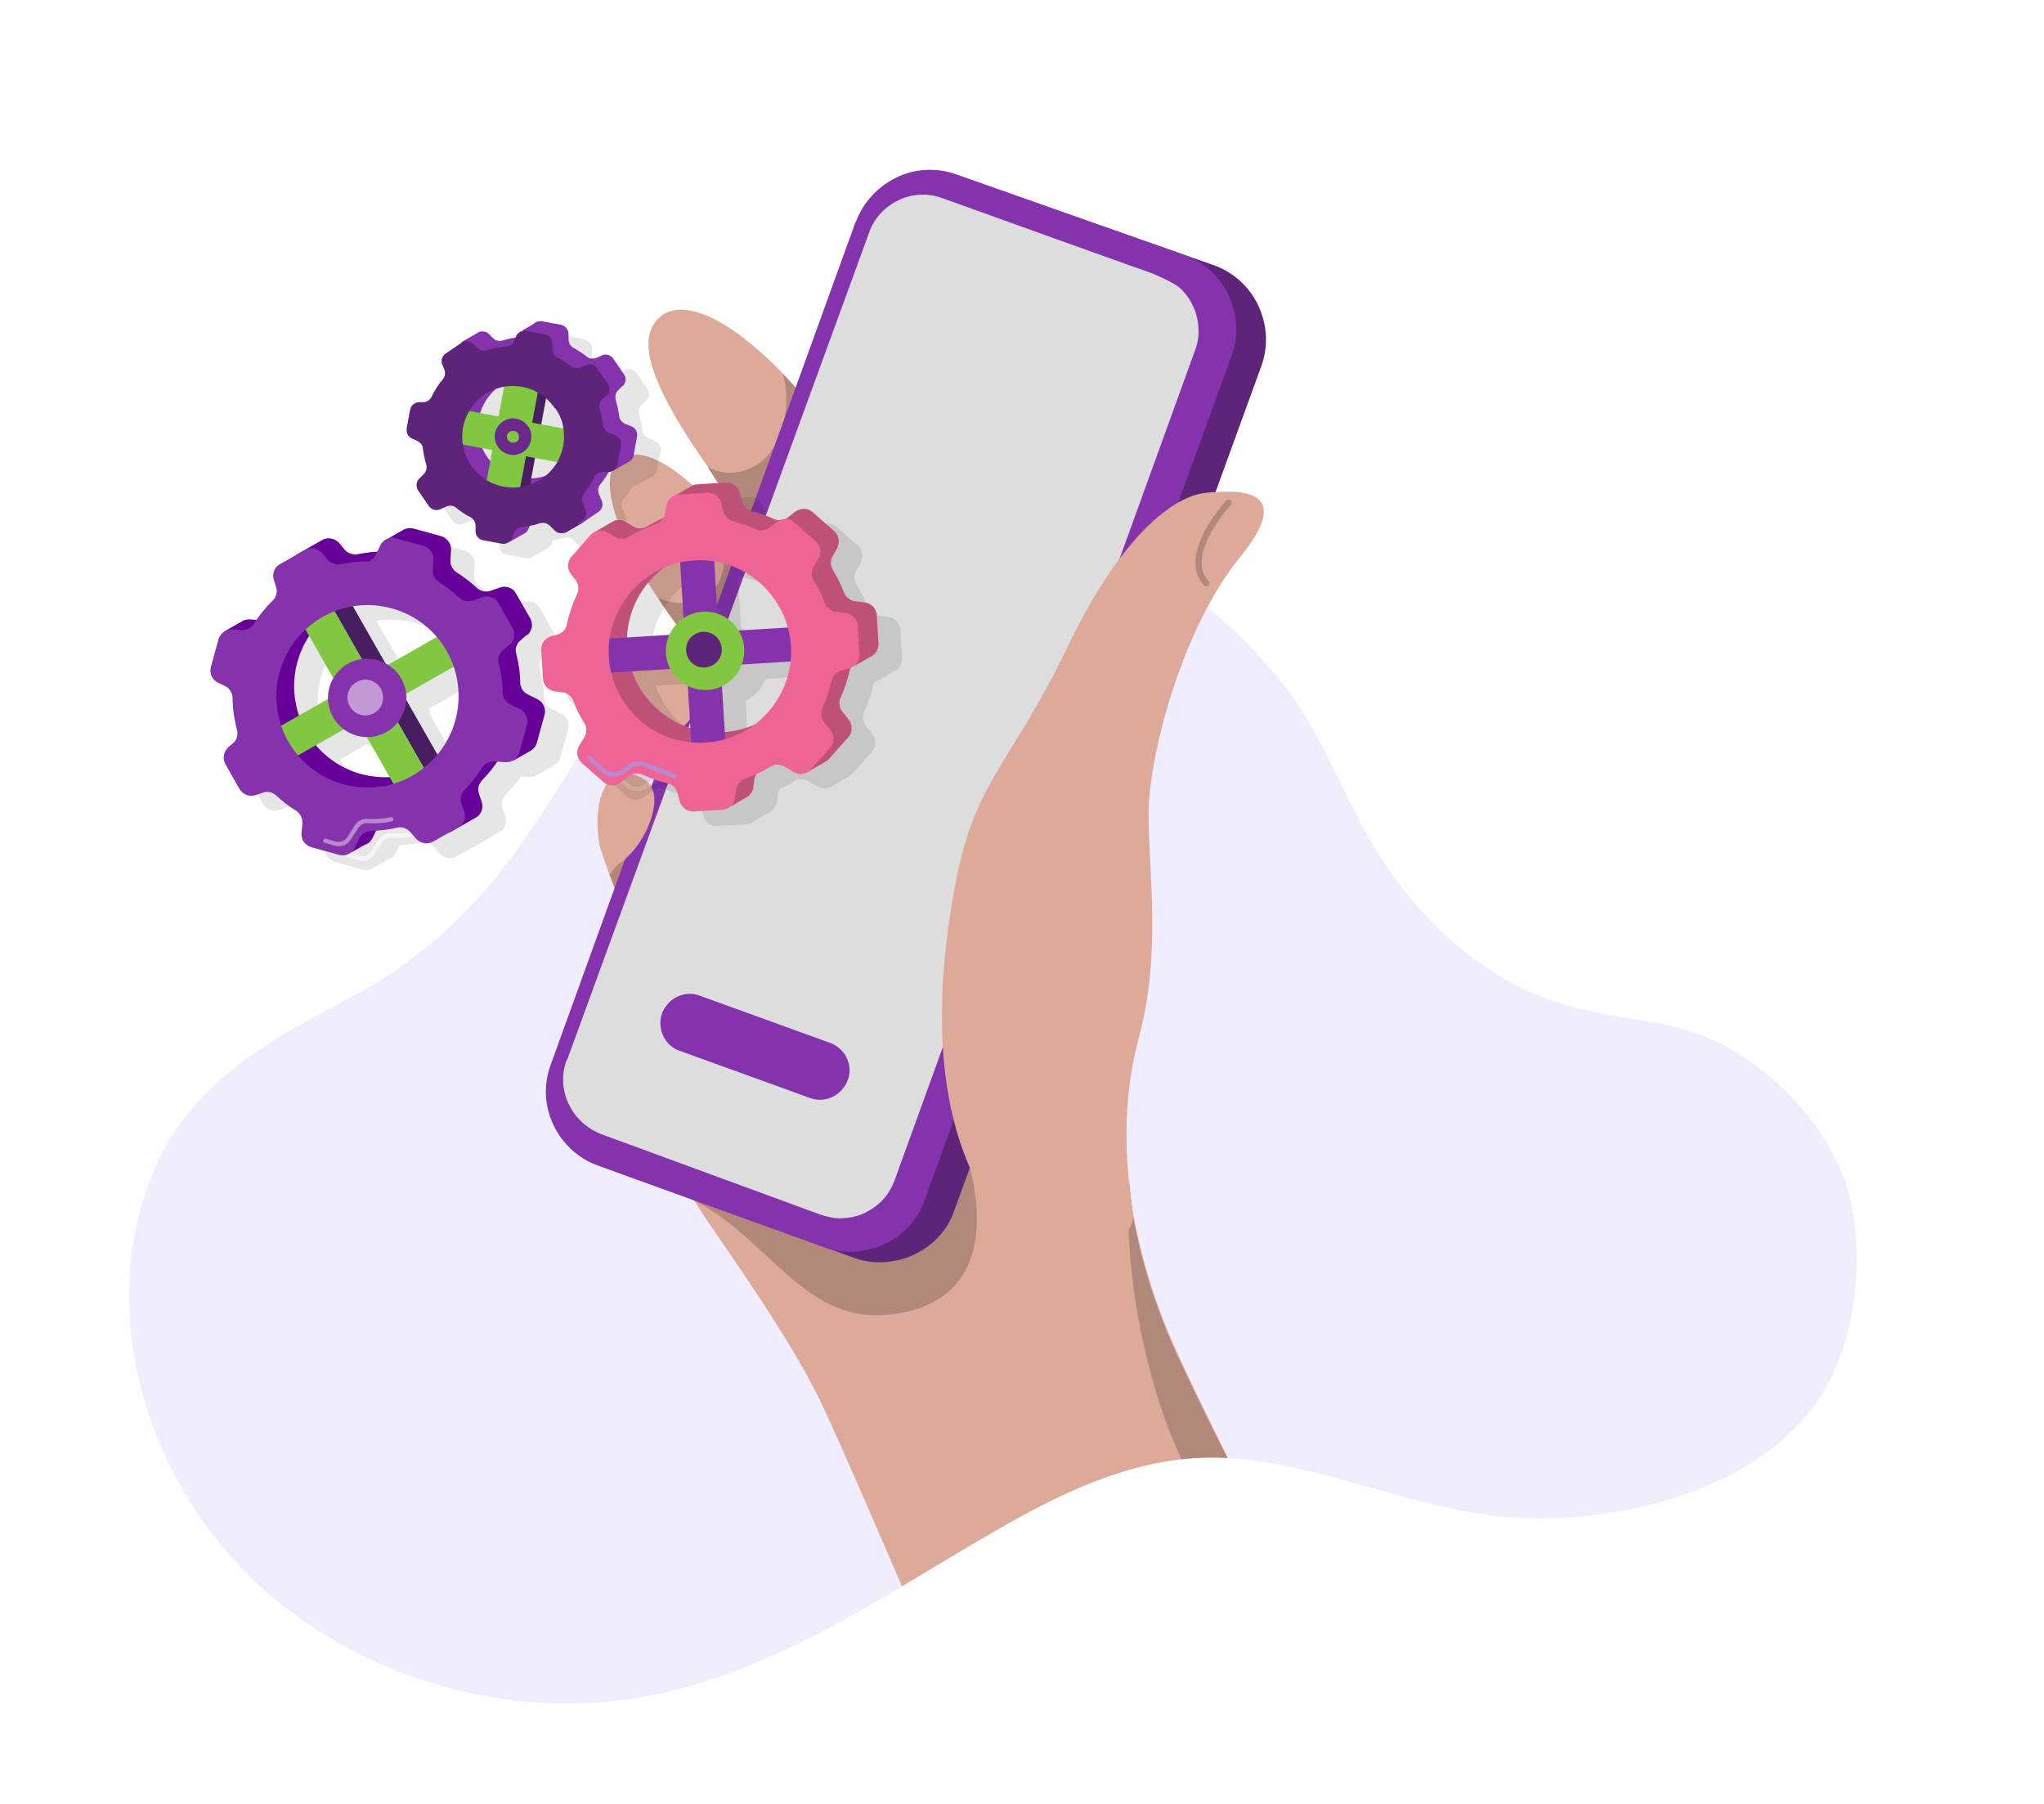 <?xml version="1.0" encoding="UTF-8"?>
<svg xmlns="http://www.w3.org/2000/svg" version="1.1" viewBox="0 0 943 832">
  <defs>
    <style>
      .cls-1, .cls-2 {
        fill: none;
      }

      .cls-2, .cls-3 {
        stroke: #b989d0;
        stroke-linecap: round;
        stroke-linejoin: round;
        stroke-width: 2px;
      }

      .cls-4 {
        fill: #8533ad;
      }

      .cls-5 {
        fill: #da9;
      }

      .cls-6 {
        fill: #82c742;
      }

      .cls-7 {
        fill: #ef6497;
      }

      .cls-8 {
        fill: #6a298a;
      }

      .cls-9 {
        fill: #ddd;
      }

      .cls-10 {
        fill: #609;
      }

      .cls-11 {
        opacity: .1;
      }

      .cls-12 {
        fill: #c299d6;
      }

      .cls-13 {
        fill: #bf5079;
      }

      .cls-14 {
        fill: #f0edff;
      }

      .cls-15 {
        fill: #5d2479;
      }

      .cls-16 {
        fill: #b1887a;
      }

      .cls-17 {
        fill: #461e5f;
      }
    </style>
  </defs>
  <!-- Generator: Adobe Illustrator 28.7.1, SVG Export Plug-In . SVG Version: 1.2.0 Build 142)  -->
  <g>
    <g id="Camada_1">
      <g id="Camada_1-2" data-name="Camada_1">
        <path class="cls-14" d="M853.3,552.2h0v-.2c7.4,30.3,3.1,73.8-20,101.1-29.9,35.6-88.7,50.3-137.4,46.7-46.6-3.4-97.5-30.2-144.1-27.3-33.5,2.1-64.1,17.2-92.3,33.5-53.5,30.8-105.5,68.1-168.3,77.6-69.3,10.5-143.3-17.4-186-67.1-42.8-49.6-59-119.8-33.5-178.1,23.1-53,80.6-69.6,110.9-90.8,83.7-58.5,82.1-138.9,165.9-181.8,47.9-24.6,92.2-26.7,136.1-19.4,44,7.4,81.7,36.5,107.3,69.1,17.6,22.5,26.9,49.2,41.1,73.5,20,34.1,51.7,64.7,93.1,75.7,19.1,5,39.5,5.8,57.9,12.5,32.5,11.8,62,44.5,69.4,75h0Z"/>
        <path class="cls-5" d="M322,556.5c11.1,17.4,42.8,60.1,58.2,93.4,7.8,16.8,23,51.7,35.9,81.8,14.5-8.6,28.8-17.4,43.3-25.7,28.2-16.3,58.8-31.4,92.3-33.5,4.9-.3,9.8-.3,14.8,0-8.2-16.5-16.3-32.9-23.2-48.1h0c-27.2-58.8-28.5-114.3-26-195.6,2.6-81.5-228.9-4-231.9,26-3,30,25.8,84.3,36.6,101.7Z"/>
        <path class="cls-16" d="M535.9,650.1h0c2.2,6.7,5.4,14.6,9.1,23,2.2-.3,4.5-.5,6.7-.6,4.8-.3,9.6-.3,14.5,0-8.3-16.4-16.3-32.8-23.3-47.8-9.5-20.7-16.4-42.4-20.4-64.9v-1c-.7-5-1.2-10.3-1.7-15.1-1.8,33.1,3.2,70.4,15.1,106.5h0Z"/>
        <g>
          <path class="cls-5" d="M366,268.1s-24.7-30-38.3-51.2c-33.8-47.4-32.6-64.1-21.7-71.9,14.4-8.8,43.1,9.6,74.4,49.5M361.2,270.4c-31.2-40.1-57.5-66.1-73.1-59.8-16.6,6.6-2,47.7,37.3,94.4M291.1,334h0c-7.8-22,23.7-10.6,46.9,12.6,23.7,22.7,4.5,44.9-7.1,36.1-11.3-8.8-27.7-15.1-39.8-48.7h0ZM296.3,382.8c17.1,17.2,23.7,67.9,7,54-16.4-13.6-20.4-28-27-47.7"/>
          <path class="cls-16" d="M349.8,214c-9.8,6.3-18.3,4-23.4,1.5.3.5.8,1,1.3,1.8,5.3,8.6,12.6,18.2,19.2,27l23.4-61.6c-3.1-3.8-6.3-7.1-9.1-10.1,3.5,11.4,1.7,32.3-11.4,41.4ZM303.7,276h0c4.3,6.5,8.8,13.1,14.4,19.4l7.8,9.6,18.9-55.3c-3.1-3.5-5.8-6.6-8.6-9.6l-6.6-5c5.1,10.1,8.1,29.8-2,38.9-7.5,6.8-18.8,3.8-23.9,2h0ZM298.2,349.8h0c1.8,3.3,3.8,6.3,5.8,9.1l7.6-20.9c-5.3,2.3-10.6,7.6-13.4,11.9h0ZM288.9,396.1h0c-3.6,1.7-6.3,5.3-7.6,7.3,1,2.7,2,5.8,3.3,8.3l4.3-15.6h0Z"/>
          <path class="cls-16" d="M447.4,538.4h-.1s-128.8,14.6-128.8,14.6c34.1,15.4,51.7,57.3,90.8,53.5,39.4-3.8,46.9-33.8,38.1-68.1h0Z"/>
          <path class="cls-15" d="M408.7,107.3h0c3.3-9,9.9-16.4,18.7-20.4,8.8-4.1,18.6-4.6,27.7-1.3l105.1,36.8c9.1,3.3,16.4,10.1,20.4,18.7,4.1,8.9,4.6,18.7,1.3,27.8l-141.7,389.6c-1.5,4.5-4,8.6-7.3,12.1-3.3,3.5-7.3,6.3-11.6,8.3s-9.1,3-13.9,3.3c-4.8.2-9.6-.5-14.1-2.3l-104.1-37.6c-8.9-3.3-16.2-10.1-20.2-18.7-4.1-8.6-4.6-18.4-1.3-27.5L408.6,107.2h0Z"/>
          <path class="cls-4" d="M394.8,102.5h0c3.3-9.1,10.1-16.4,18.9-20.7,8.5-4.1,18.6-4.6,27.7-1.3l105.1,37.1c9.1,3.3,16.4,10.1,20.4,18.7,4.1,8.9,4.6,18.7,1.3,27.8l-141.7,389.6c-1.5,4.5-4,8.6-7.3,12.1-3.3,3.5-7.3,6.3-11.6,8.3-4.3,2-9.1,3-13.9,3.3-4.8.2-9.6-.5-14.1-2.3l-104.1-37.6c-8.9-3.3-16.2-10.1-20.2-18.7-4.1-8.6-4.6-18.4-1.3-27.5L394.7,102.4h0Z"/>
          <path class="cls-9" d="M261.6,489h-.2c-5,13.4,2,28.6,15.9,34.1l101.6,37.3c3.3,1,6.6,1.8,10.1,1.5,3.6-.2,7.1-1,10.1-2.5,3.2-1.6,6-3.6,8.3-6.1s4-5.5,5.3-8.8l138.7-383.1c1.3-3.3,1.7-6.6,1.5-10.1s-1-7.1-2.5-10.1c-1.5-3.3-3.5-6-6-8.3-2.5-2.5-12.8-6.8-12.8-6.8-1.8-.5-97.1-34.8-97.1-34.8-6.5-2.3-13.6-2-19.9,1-6.3,3-11.3,8.3-13.6,14.9l-139.4,381.8h0Z"/>
          <path class="cls-5" d="M284.6,398.6c11.3-5,24.5-32,12.6-39.1-27.7-16.7-25,44.4-12.6,39.1Z"/>
          <path class="cls-4" d="M305.5,467.2c2.8-6.8,10.1-10.4,16.9-8.1l61.3,22.2c3.1,1.5,5.8,3.8,7.1,7.1,1.5,3.3,1.5,6.8.2,10.1-2.8,6.8-10.1,10.4-16.9,8.1l-61.3-22.2c-6.5-2.6-9.8-10.4-7.3-17.2Z"/>
          <path class="cls-5" d="M462.3,563.1h0c15.4,19.2,63.3,16.2,60.3-4-4.8-32.1-3.5-56.5,2.8-80.5,10.5-38.3,4.5-76.5,4.5-103.2s15.4-85.5,42.1-118.3c26-31.8.3-31.3-15.6-29.8-14.9,1.5-38.9,19.2-64.1,71.4-25.7,53.8-42.1,60.4-51.4,108.3-8.4,43.7-14.2,112,21.4,156.2h0ZM288.3,322.5c1.3,10.1-5.5,19.4,11.9,19.4s36.8-30,14.6-42.4c-16.9-9.6-28,9.4-26.5,23Z"/>
          <path class="cls-5" d="M300.2,341.9h0c17.4,0,36.8-30,14.4-42.4-16.6-9.6-27.7,9.1-26.2,23,1.3,10.1,5.6,19.4,11.9,19.4h0Z"/>
          <path class="cls-16" d="M556.6,270.6h.1c-.2,0-.5-.2-.8-.5-.3,0-.5,0-.5-.3-12.6-13.4,9.3-37.9,10.3-38.9.2-.2.5-.5,1-.5s.8,0,1,.3c.3.2.5.5.5,1s0,.7-.2,1c-.3.2-21.5,23.7-10.4,35.3,0,.2.3.2.3.5v1c0,.2-.3.5-.3.5-.2.2-.8.5-1,.5h0Z"/>
        </g>
        <g>
          <rect class="cls-1" x="-63.7" y="21.9" width="1113" height="834" transform="translate(-86.6 123.1) rotate(-13.1)"/>
          <g class="cls-11">
            <path d="M274.9,239.2l-8.5,4.9,4.9,8.5,8.5-4.9-4.9-8.5Z"/>
            <path d="M297.9,184.8h.2c.7-.7,1.2-1.6,1.3-2.6s-.1-2-.7-2.8l-5-7.3c-.5-.8-1.3-1.4-2.3-1.7s-2-.2-2.9.2l-2.6,1.2c-.7.3-1.5.3-2.3.3-.8,0-1.5-.4-2.1-.9-1.9-1.5-4-2.9-6.2-4.1-.7-.4-1.2-.9-1.6-1.6-.4-.7-.6-1.4-.6-2.2v-2.6c0-1-.4-1.9-1-2.7-.7-.8-1.5-1.3-2.5-1.5l-8.7-1.6c-.7-.2-1.4,0-2.1.1-.7.2-1.3.6-1.8,1.1l-5.2,3,1.4,2.5c-.4.2-.9.4-1.4.4-3.2.3-6.3.9-9.3,1.8-.7.2-1.5.2-2.2,0-.8-.2-1.5-.6-2-1.1l-1.9-1.9c-.7-.7-1.6-1.2-2.6-1.2-1-.1-2,0-2.8.7l-7.3,4.2.3.6-.4.2c-.8.5-1.4,1.3-1.7,2.3s-.2,2,.2,2.9l.9,2.1c.3.7.3,1.5.3,2.3-.1.7-.4,1.5-.9,2.1-2.1,2.6-4,5.4-5.4,8.4-.4.7-.9,1.3-1.6,1.7-.6.4-1.4.6-2.2.6l-7.5,12.3c0,.9,0,1.9.5,2.8s1.3,1.5,2.2,1.9l2.2.8c.7.3,1.3.8,1.8,1.4s.9,1.3.9,2.1c.3,2.6.8,5.1,1.6,7.5,0,.7.2,1.5,0,2.3-.2.7-.6,1.4-1.1,2l-2.2,2.2c-.7.7-1.2,1.6-1.2,2.6,0,1,.1,2,.7,2.8l5.1,7.4c.5.8,1.4,1.3,2.3,1.6,1,.3,2,.2,2.9-.2l2.9-1.3c.7-.3,1.5-.4,2.3-.3.8,0,1.5.4,2.1.9,2.1,1.7,4.3,3.1,6.7,4.4.7.4,1.3.9,1.7,1.6s.6,1.4.6,2.2v2.7c0,1,.4,1.9,1,2.7.7.8,1.5,1.3,2.5,1.5l2.8.5,2,4.5,6.3-3.6c.5-.2,1-.5,1.4-.9s.7-.9.9-1.4l.9-2.3c.3-.8.8-1.4,1.4-1.9.7-.4,1.4-.8,2.2-.8,2.9-.3,5.7-.9,8.5-1.8.7-.1,1.5-.2,2.3,0,.7.2,1.4.6,2,1.1l2.3,2.3c.7.7,1.6,1.2,2.6,1.2,1,.1,2,0,2.8-.7l7.3-5c.8-.5,1.4-1.3,1.7-2.3s.2-2-.2-2.9l-1.3-3c-.3-.8-.3-1.5-.3-2.3.1-.8.4-1.5.9-2.1,1.9-2.3,3.6-4.9,4.9-7.6l.8,1.4,7.4-4.2c.6-.2,1.1-.7,1.5-1.2.4-.5.8-1.1.8-1.8l1.6-8.7c.2-1,0-2-.5-2.9s-1.3-1.5-2.2-1.9l-2.8-1.1c-.7-.3-1.3-.8-1.8-1.4s-.9-1.3-.9-2.1c-.4-2.6-.9-5.1-1.7-7.6,0-.7-.2-1.5,0-2.3.2-.7.5-1.4,1.1-2l2-2h0ZM274.2,190.8h.2c1.7,2.5,3.1,5.4,3.6,8.4s.6,6.1,0,9.1c-.6,3-1.7,5.9-3.4,8.5-1.7,2.5-3.9,4.8-6.4,6.5-3.9,2.6-8.3,4.1-13,4.1s-9.2-1.3-13.1-3.8c-3.9-2.5-7-6.1-8.8-10.4-1.8-4.2-2.3-8.9-1.5-13.5.9-4.6,3.1-8.7,6.3-12.1s7.4-5.6,11.9-6.6c4.6-.9,9.3-.5,13.6,1.2s8,4.7,10.6,8.5h0Z"/>
            <path d="M397.3,259.4h0l-.3.2c.8-1.3,1-2.8.8-4.2s-.9-2.7-2-3.7l-9.9-8.7c-1.1-1-2.5-1.6-4-1.6-1.5,0-2.9.4-4.1,1.3l-3.3,2.6c-.9.7-2,1.2-3.1,1.3-1.2.2-2.3,0-3.4-.5-3.3-1.5-6.8-2.8-10.4-3.7-1.1-.3-2.1-.9-2.9-1.7-.8-.8-1.3-1.8-1.6-2.9l-.9-3.8c-.4-1.4-1.2-2.6-2.4-3.5-1.2-.9-2.6-1.2-4.1-1.2l-13.2.8c-1.2.1-2.4.5-3.4,1.3l-8.4,4.8,3.5,6.2c-.6.5-1.3.9-2.1,1.2-4.4,1.5-8.7,3.5-12.7,5.9-1,.6-2.1.9-3.2.9s-2.2-.3-3.2-.9l-3.3-2c-.9-.5-1.9-.8-2.8-.9s-1.9,0-2.8.4h0l-8.7,5,1.4,2.4-3.7,4.2c-1,1.1-1.6,2.5-1.6,4-.1,1.5.4,2.9,1.3,4.1l2.1,2.7c.7.9,1.3,2,1.3,3.2.1,1.2,0,2.3-.6,3.4-2.1,4.5-3.7,9.2-4.7,14-.2,1.1-.8,2.2-1.6,3-.8.8-1.9,1.4-3,1.7l-6.4,20.3c.1,1.4.7,2.8,1.7,3.9,1,1,2.3,1.7,3.8,1.9l3.4.4c1.1,0,2.2.6,3.1,1.3s1.6,1.6,2,2.7c1.3,3.5,3,6.9,5,10.1.7,1,1,2.1,1,3.3s-.3,2.3-.9,3.3l-2.4,4c-.8,1.3-1,2.8-.8,4.2.2,1.4.9,2.7,2,3.7l9.9,8.8c2.3,2,11.7-2.6,11.7-2.6.9-.7,2-1.2,3.2-1.3s2.3.1,3.4.6c3.6,1.6,7.3,3,11.2,3.9,1.1.2,2.2.8,3,1.6s1.4,1.8,1.7,2.9l1,3.8c.4,1.4,1.2,2.6,2.4,3.5,1.2.9,2.6,1.2,4.1,1.2l5.3-.3,2,3.5,8.9-5.1c.8-.5,1.4-1.1,1.9-1.9.5-.7.9-1.6.9-2.5l.5-3.6c.2-1.2.7-2.3,1.4-3.2s1.7-1.6,2.8-2c4-1.4,7.9-3.3,11.6-5.5,1-.7,2.2-1,3.4-1l4.8,8.5,8.6-4.9c.7-.4,1.4-.9,1.9-1.5l8.8-9.9c1-1.1,1.6-2.5,1.6-4,.1-1.5-.4-2.9-1.3-4.1l-3-3.8c-.7-.9-1.1-2-1.3-3.1s0-2.3.5-3.3c1.9-4.1,3.3-8.4,4.3-12.8.3-1.2.9-2.3,1.8-3.1l.6,1.1,6.8-3.9c1.3-.5,2.3-1.4,3-2.5s1-2.4,1-3.7l-.8-13.2c-.1-1.5-.7-2.8-1.7-3.9-1-1-2.3-1.7-3.8-1.9l-4.5-.6c-1.1,0-2.2-.6-3.1-1.3s-1.6-1.6-2-2.7c-1.4-3.6-3.1-7-5.1-10.3-.6-1-1-2.2-1-3.3s.3-2.3.9-3.3l2.2-3.7h0ZM370.1,271h0c8.3,7.4,13.4,17.8,14.1,28.9s-3.1,22-10.5,30.4c-5.5,6.2-12.8,10.7-20.8,12.8s-16.5,1.8-24.4-.9c-7.9-2.7-14.8-7.7-19.8-14.3s-8-14.6-8.5-22.9c-.5-8.3,1.5-16.6,5.7-23.8s10.4-13,17.9-16.6c7.5-3.7,15.9-5,24.1-3.9s16,4.7,22.2,10.2h0Z"/>
            <path d="M254.1,299.5h0v.3c1.1-1,1.8-2.3,2.1-3.7.3-1.4,0-2.9-.7-4.2l-6.5-11.4c-.7-1.3-1.8-2.3-3.2-2.8-1.4-.5-2.9-.5-4.3,0l-4.3,1.5c-1.1.4-2.3.4-3.4.2-1.1-.3-2.2-.8-3-1.6-2.8-2.6-5.9-5-9.1-7-1-.6-1.8-1.5-2.3-2.5-.7-1.1-.7-2.2-.7-3.4l.3-4.3c.1-1.5-.3-2.9-1.1-4.1-.9-1.2-2.1-2.1-3.5-2.5l-12.7-3.5c-1.5-.4-3-.3-4.4.4l-8.2,4.7,2.1,3.7c-1.1,1.1-2.6,1.8-4.2,1.8-3.7.1-7.4.5-11,1.2-1.1.3-2.2.2-3.3-.2s-2.1-1-2.8-1.9l-2.5-3c-.9-1.1-2.3-1.8-3.7-2.1s-2.9,0-4.2.7l-11.4,6.5c-1.3.7-2.3,1.8-2.8,3.2-.4,1.4-.5,2.9,0,4.3l.9,2.8c.4,1.1.5,2.3.2,3.4s-.9,2.2-1.7,3c-3.4,3.3-6.3,6.9-8.8,10.9-.6.9-1.5,1.7-2.5,2.2s-2.2.6-3.3.6l-3.9-.3c-1.1,0-2.3.1-3.3.7l-8.6,4.9,3.5,6.1-1.5,5.6c-.4,1.4-.3,2.9.3,4.2.6,1.4,1.7,2.5,3,3.1l3.1,1.5c1.1.5,2,1.3,2.6,2.3s1,2.1,1,3.3c0,5,.8,9.9,2,14.7.4,1.1.4,2.3,0,3.4-.3,1.1-1,2-1.9,2.8l-2,1.7c-1.1,1-1.8,2.3-2.1,3.7-.3,1.4,0,2.9.7,4.2l6.5,11.5c.7,1.3,1.8,2.3,3.2,2.8,1.4.5,2.9.5,4.3,0l3.3-1.1c1-.4,2.2-.4,3.3-.2,1.1.3,2.1.8,2.9,1.6,2.8,2.6,5.8,4.9,9,6.9,1,.6,1.8,1.5,2.3,2.5s.7,2.1.7,3.3l-.4,4.6c-.1,1.5.3,2.9,1.1,4.1.9,1.1,2.1,2,3.5,2.4l7.7,2.1,2.7,4.7,6-3.4c.8-.2,1.6-.7,2.2-1.2.6-.6,1.1-1.3,1.5-2l2-4.2c.5-1,1.3-1.9,2.3-2.5s2.1-1,3.3-1c4-.2,7.9-.6,11.8-1.5,1.1-.3,2.3-.3,3.4.1s2,1,2.8,1.9l2.6,3c1,1.1,2.3,1.8,3.7,2.1s2.9,0,4.2-.7l11.4-6.5c1.3-.7,2.3-1.8,2.8-3.2s.5-2.9,0-4.3l-1.2-3.5c-.4-1.1-.5-2.3-.2-3.4s.9-2.2,1.7-3c3-3.1,5.7-6.5,8-10.1.9-1.4,2.3-2.4,3.9-2.8l2.3,4,8.1-4.6c1.4-.9,2.5-2.2,2.9-3.8l3.5-12.7c.4-1.4.3-2.9-.3-4.2-.6-1.4-1.7-2.5-3-3.1l-4.4-2.2c-1-.5-1.9-1.2-2.5-2.2s-1-2.1-1-3.2c0-4.5-.7-8.9-1.8-13.3-.4-1.1-.4-2.3,0-3.4.4-1.1,1-2.1,1.9-2.8l3-2.6h0ZM199.8,282.7h0c10.7,2.9,19.9,10,25.4,19.7,5.5,9.7,6.9,21.1,4,31.9-2.2,8-6.7,15.2-13,20.7-6.3,5.5-14,9-22.3,10s-16.7-.4-24.1-4.1c-7.4-3.7-13.6-9.6-17.7-16.8-4.1-7.2-6-15.5-5.4-23.8.6-8.3,3.6-16.2,8.7-22.8,5.1-6.5,12-11.5,19.9-14.1,7.9-2.7,16.4-2.9,24.4-.7h0Z"/>
            <path d="M265.3,176.7l-15.5-2.9-12.6,67.9,15.5,2.9,12.6-67.9Z"/>
            <path d="M168.1,276.7l-7.4,4.2,21,36.8,7.4-4.2-21-36.8Z"/>
            <path d="M196.7,326.7l-7.4,4.2,21,36.8,7.4-4.2-21-36.8Z"/>
            <path d="M220,296.2l-38.1,21.7-21.2-37.1-13.7,7.8,21.2,37.1-37.2,21.2,7.8,13.7,37.2-21.2,21.7,38.1,13.7-7.8-21.7-38.1,38.1-21.7-7.8-13.7Z"/>
            <path d="M245.9,304.2h0v.2c1.1-1,1.8-2.3,2.1-3.7.3-1.4,0-2.9-.7-4.2l-6.5-11.4c-.7-1.3-1.8-2.3-3.2-2.8-1.4-.5-2.9-.5-4.3,0l-4.3,1.5c-1.1.4-2.3.4-3.4.2-1.1-.3-2.2-.8-3-1.6-2.8-2.6-5.9-5-9.1-7-1-.6-1.8-1.5-2.3-2.5-.7-1.1-.7-2.2-.7-3.4l.3-4.3c.1-1.4-.3-2.9-1.1-4.1-.9-1.2-2.1-2.1-3.5-2.5l-12.7-3.5c-1.4-.4-2.9-.3-4.2.3-1.4.6-2.5,1.7-3.1,3l-1.8,3.8c-.5,1.1-1.2,2-2.2,2.6-.9.6.5,1-3.2,1s-7.4.5-11,1.2c-1.1.3-2.2.2-3.3-.2s-2.1-1-2.8-1.9l-2.5-3c-.9-1.1-2.3-1.8-3.7-2.1s-2.9,0-4.2.7l-11.5,6.5c-1.3.7-2.3,1.8-2.8,3.2s-.5,2.9,0,4.3l.9,2.8c.4,1.1.5,2.3.2,3.4-.2,1.1-.8,2.2-1.6,3-3.4,3.3-6.3,6.9-8.8,10.9-.6.9-1.5,1.7-2.5,2.2s-2.2.6-3.3.6l-3.9-.3c-1.4-.1-2.9.3-4.1,1.1-1.2.9-2.1,2.1-2.5,3.5l-3.5,12.7c-.4,1.4-.3,2.9.3,4.2.6,1.4,1.7,2.5,3,3.1l3.1,1.5c1.1.5,2,1.3,2.6,2.3s1,2.1,1,3.3c0,5,.8,9.9,2,14.7.4,1.1.3,2.3,0,3.4s-1,2-1.9,2.8l-2,1.7c-1.1,1-1.8,2.3-2.1,3.7-.3,1.4,0,2.9.7,4.2l6.5,11.4c.8,1.3,1.9,2.3,3.3,2.8,1.4.5,2.9.5,4.3,0l3.2-1.1c1-.4,2.2-.4,3.3-.2,1.1.3,2.1.8,2.9,1.6,2.8,2.6,5.8,4.9,9,6.9,1,.6,1.8,1.5,2.3,2.5s.7,2.1.7,3.3l-.4,4.6c-.1,1.4.3,2.9,1.1,4.1.9,1.2,2.1,2,3.5,2.4l12.7,3.5c1.4.4,2.9.3,4.2-.3,1.4-.6,2.5-1.7,3.1-3l2-4.2c.5-1,1.3-1.9,2.3-2.5s2.1-1,3.3-1c4-.2,7.9-.6,11.8-1.5,1.1-.3,2.3-.3,3.4.1s2,1,2.8,1.9l2.6,3c1,1.1,2.3,1.8,3.7,2.1s2.9,0,4.2-.7l11.5-6.5c1.3-.7,2.3-1.8,2.8-3.2s.5-2.9,0-4.3l-1.2-3.5c-.4-1.1-.5-2.3-.2-3.4s.9-2.2,1.7-3c3-3.1,5.7-6.5,8-10.1.6-1,1.5-1.8,2.5-2.3,1-.6,2.1-.7,3.3-.7l4.8.4c1.5.1,2.9-.3,4.1-1.1,1.2-.9,2.1-2.1,2.5-3.5l3.5-12.7c.4-1.4.3-2.9-.3-4.2-.6-1.4-1.7-2.5-3-3.1l-4.4-2.1c-1-.5-1.9-1.2-2.5-2.2s-1-2.1-1-3.2c0-4.5-.7-8.9-1.8-13.3-.4-1.1-.4-2.3,0-3.4.4-1.1,1-2.1,1.9-2.8l3-2.6h0ZM191.6,287.3h0c10.7,2.9,19.9,10,25.4,19.7,5.5,9.7,6.9,21.1,4,31.9-2.2,8-6.7,15.2-13,20.7s-14,9-22.3,10-16.7-.4-24.1-4.1c-7.4-3.7-13.6-9.6-17.7-16.8-4.1-7.2-6-15.5-5.4-23.8.6-8.3,3.6-16.2,8.7-22.8,5.1-6.5,12-11.5,19.9-14.1,7.9-2.7,16.4-2.9,24.4-.7h0Z"/>
            <path d="M164.5,337.7c5,8.6,16,11.7,24.7,6.7,8.6-5,11.7-16,6.7-24.7-5-8.6-16-11.7-24.7-6.7-8.6,5-11.7,16-6.7,24.7Z"/>
            <path d="M172.3,332.5c2.2,4,7.2,5.3,11.2,3.1s5.3-7.3,3.1-11.2c-2.2-4-7.3-5.4-11.2-3.1-4,2.2-5.3,7.2-3.1,11.2Z"/>
            <path d="M386.2,295.4l-43.8,2.7-2.6-42.7-15.7,1,2.6,42.7-42.7,2.6,1,15.7,42.7-2.6,2.7,43.8,15.7-1-2.7-43.8,43.8-2.7-1-15.7Z"/>
            <path d="M403,315h-.4c1.4-.4,2.7-1.2,3.6-2.4.9-1.2,1.2-2.6,1.2-4.1l-.8-13.2c-.1-1.5-.7-2.8-1.7-3.9-1-1-2.3-1.7-3.8-1.9l-4.5-.6c-1.1,0-2.2-.6-3.1-1.3s-1.6-1.6-2-2.7c-1.4-3.6-3.1-7-5.1-10.3-.6-1-1-2.2-1-3.3s.3-2.3.9-3.3l2.2-3.7c.8-1.3,1-2.8.8-4.2-.2-1.4-.9-2.7-2-3.7l-9.9-8.7c-1.1-1-2.5-1.6-4-1.6-1.5,0-2.9.4-4.1,1.3l-3.3,2.6c-.9.7-2,1.2-3.1,1.3-1.2.2-2.3,0-3.4-.5-3.3-1.5-6.8-2.8-10.4-3.7-1.1-.3-2.1-.9-2.9-1.7s-1.3-1.8-1.6-2.9l-.9-3.8c-.4-1.4-1.2-2.6-2.4-3.5-1.2-.9-2.6-1.2-4.1-1.2l-13.2.8c-1.5,0-2.8.7-3.9,1.7-1,1-1.7,2.3-1.9,3.8l-.4,2.9c-.2,1.2-.7,2.3-1.4,3.2s-1.7,1.6-2.8,2c-4.4,1.5-8.7,3.5-12.7,5.9-1,.6-2.1.9-3.2.9s-2.2-.3-3.2-.9l-3.3-2c-1.3-.8-2.8-1-4.2-.8s-2.7.9-3.7,2l-8.7,9.9c-1,1.1-1.6,2.5-1.6,4-.1,1.5.4,2.9,1.3,4.1l2.1,2.7c.7.9,1.3,2,1.3,3.2.1,1.2,0,2.3-.6,3.4-2.1,4.5-3.7,9.2-4.7,14-.2,1.1-.8,2.2-1.6,3-.8.8-1.9,1.4-3,1.7l-2.5.6c-1.4.4-2.6,1.2-3.5,2.4s-1.2,2.6-1.2,4.1l.8,13.2c.1,1.5.7,2.8,1.7,3.9,1,1,2.3,1.7,3.8,1.9l3.4.4c1.1,0,2.2.6,3.1,1.3s1.6,1.6,2,2.7c1.3,3.5,3,6.9,5,10.1.7,1,1,2.1,1,3.3s-.3,2.3-.9,3.3l-2.4,4c-.8,1.3-1,2.8-.8,4.2.2,1.4.9,2.7,2,3.7l9.9,8.7c1.1,1,2.5,1.6,4,1.6,1.5.1,2.9-.4,4.1-1.3l3.7-2.8c.9-.7,2-1.2,3.2-1.3s2.3.1,3.4.6c3.6,1.6,7.3,3,11.2,3.9,1.1.2,2.2.8,3,1.6s1.4,1.8,1.7,2.9l1,3.8c.4,1.4,1.2,2.6,2.4,3.5,1.2.9,2.6,1.2,4.1,1.2l13.2-.8c1.5-.1,2.8-.7,3.9-1.7,1-1,1.7-2.3,1.9-3.8l.5-3.6c.2-1.2.7-2.3,1.4-3.2s1.7-1.6,2.8-2c4-1.4,7.9-3.3,11.6-5.5,1-.7,2.1-1,3.3-1s2.3.3,3.3.9l4.2,2.5c1.3.8,2.8,1,4.2.8s2.7-.9,3.7-2l8.8-9.9c1-1.1,1.6-2.5,1.6-4,.1-1.5-.4-2.9-1.3-4.1l-3-3.8c-.7-.9-1.3-2-1.3-3.1,0-1.1,0-2.3.5-3.3,1.9-4.1,3.3-8.4,4.3-12.8.2-1.1.8-2.2,1.6-3,.9-.8,1.9-1.4,3-1.7l3.8-1h0ZM361.6,275.9h0c8.3,7.4,13.4,17.8,14.1,28.9s-3.1,22-10.5,30.4c-5.5,6.2-12.8,10.7-20.8,12.8s-16.5,1.8-24.4-.9c-7.9-2.7-14.8-7.7-19.8-14.3s-8-14.6-8.5-22.9c-.5-8.3,1.5-16.6,5.7-23.8s10.4-13,17.9-16.6c7.5-3.7,15.9-5,24.1-3.9s16,4.7,22.2,10.2h0Z"/>
            <path d="M320.5,315.9c5,8.6,16,11.7,24.7,6.7,8.6-5,11.7-16,6.7-24.7-5-8.6-16-11.7-24.7-6.7-8.6,5-11.7,16.1-6.7,24.7Z"/>
            <path d="M328.4,310.5c2.2,4,7.2,5.3,11.2,3.1s5.3-7.2,3.1-11.2-7.3-5.4-11.2-3.1c-4,2.2-5.3,7.2-3.1,11.2Z"/>
            <path d="M282.9,206.7l-67.9-12.6-2.9,15.5,67.9,12.6,2.9-15.5Z"/>
            <path d="M248.5,243.8h0l12.6-67.9-15.5-2.9-12.6,67.9,15.5,2.9h0Z"/>
            <path d="M290.6,189h0l.3.3c.7-.7,1.2-1.6,1.2-2.6,0-1-.1-2-.7-2.8l-5-7.3c-.5-.8-1.3-1.4-2.3-1.7s-2-.2-2.9.2l-2.6,1.1c-.7.3-1.5.3-2.3.3-.8,0-1.5-.4-2.1-.9-1.9-1.5-4-2.9-6.2-4.1-.7-.4-1.2-.9-1.6-1.6-.4-.7-.6-1.4-.6-2.2v-2.6c0-1-.4-1.9-1-2.7-.7-.8-1.5-1.3-2.5-1.5l-8.7-1.6c-.9-.1-1.9,0-2.8.5s-1.5,1.3-1.9,2.2l-.7,1.8c-.3.8-.7,1.5-1.4,1.9s-1.4.8-2.2.8c-3.2.3-6.3.9-9.3,1.8-.7.2-1.4.2-2.2,0s-1.5-.6-2-1.1l-1.9-1.9c-.7-.7-1.6-1.2-2.6-1.2-1-.1-2,0-2.8.7l-7.3,5c-.8.5-1.4,1.3-1.7,2.3s-.2,2,.2,2.9l.9,2.1c.3.7.3,1.5.3,2.3-.1.7-.4,1.5-.9,2.1-2.2,2.6-4,5.4-5.4,8.4-.4.7-.9,1.3-1.6,1.7-.6.4-1.4.6-2.2.6h-1.8c-1,0-1.9.4-2.7,1-.8.7-1.3,1.5-1.5,2.5l-1.6,8.7c0,.9,0,1.9.5,2.8s1.3,1.5,2.2,1.9l2.1.9c.7.3,1.3.8,1.8,1.4s.9,1.3.9,2.1c.3,2.6.8,5.1,1.6,7.5,0,.7.2,1.5,0,2.3-.2.7-.6,1.4-1.1,2l-2.2,2.2c-.7.7-1.2,1.6-1.2,2.6,0,1,.1,2,.7,2.8l5,7.3c.5.8,1.4,1.3,2.3,1.6,1,.3,2,.2,2.9-.2l2.9-1.3c.7-.3,1.5-.4,2.3-.3.8,0,1.5.4,2.1.9,2.1,1.7,4.3,3.2,6.7,4.4.7.4,1.3.9,1.7,1.6.4.7.6,1.4.6,2.2v2.7c0,1,.4,1.9,1,2.7.6.7,1.5,1.2,2.5,1.4l8.7,1.6c.9.1,1.9,0,2.8-.5s1.5-1.3,1.9-2.2l.9-2.3c.3-.8.7-1.5,1.4-1.9s1.4-.8,2.2-.8c2.9-.3,5.7-.9,8.5-1.8.7-.1,1.5-.2,2.3,0,.7.2,1.4.6,2,1.1l2.3,2.3c.7.7,1.6,1.2,2.6,1.2,1,.1,2,0,2.8-.7l7.3-5c.8-.5,1.4-1.3,1.7-2.3s.2-2-.2-2.9l-1.3-3c-.3-.7-.3-1.4-.3-2.2.1-.8.4-1.5.9-2.1,1.9-2.4,3.6-5,4.9-7.7.3-.7.8-1.3,1.5-1.7.7-.4,1.4-.6,2.2-.6h2.7c1,0,1.9-.4,2.7-1,.8-.7,1.3-1.5,1.5-2.5l1.6-8.7c0-.9,0-1.9-.5-2.8s-1.3-1.5-2.2-1.9l-2.8-1.1c-.7-.3-1.3-.8-1.8-1.4s-.9-1.3-.9-2.1c-.3-2.6-.9-5.1-1.7-7.6,0-.7-.2-1.5,0-2.3.2-.7.5-1.4,1.1-2l2-2h0ZM266.8,195h.3c1.7,2.5,3.1,5.4,3.6,8.4s.6,6.1,0,9.1c-.6,3-1.7,5.9-3.4,8.5-1.7,2.5-3.9,4.8-6.4,6.5-3.9,2.6-8.3,4.1-13,4.1s-9.2-1.3-13.1-3.8c-3.9-2.5-7-6.1-8.8-10.4-1.8-4.2-2.3-8.9-1.5-13.5.9-4.6,3.1-8.8,6.3-12.1,3.2-3.4,7.4-5.6,11.9-6.6,4.5-.9,9.2-.5,13.5,1.2s8,4.7,10.6,8.5h0Z"/>
            <path d="M243.5,200.8h0c1.8-1.1,4-1.4,6-.9s3.8,1.7,5,3.4c.7.9,1.1,1.9,1.4,3,0,1.1.2,2.2,0,3.3s-.6,2.2-1.2,3.1c-.6,1-1.4,1.8-2.3,2.4-1,.6-2,1.1-3.1,1.3s-2.2.2-3.3,0-2.2-.7-3.1-1.3c-.9-.6-1.7-1.5-2.3-2.4-1.3-1.8-1.7-4-1.3-6.2.4-2.1,1.7-4.1,3.5-5.3l.6-.3h0ZM248.9,210.6h0s.2,0,.2,0c.3-.2.6-.5.8-.8s.4-.6.4-1v-1.1c0-.4-.2-.7-.4-1s-.5-.6-.8-.8-.6-.4-1-.4h-1.1c-.4,0-.7.2-1,.4s-.6.5-.8.8-.4.5-.4,1,0,1,.2,1.5.6.9,1,1.2c.5.3,1,.5,1.5.5s1,0,1.5-.4h0Z"/>
            <path class="cls-3" d="M191.4,384.6c-3.6.8-7.3,1-11,.8-.9-.1-1.9.1-2.8.6s-1.7,1.2-2.2,2l-3.5,5.4c-.7,1.1-1.6,1.9-2.8,2.3-1.2.4-2.4.4-3.6.1l-4.5-1.3"/>
            <path class="cls-3" d="M322.2,364.8l-13.6-5.4c-1.1-.5-2.3-.6-3.5-.5s-2.3.5-3.3,1.2l-3.8,2.6c-1.3.9-3,1.3-4.6,1.2-1.6-.1-3.2-.8-4.4-1.9l-6.2-5.7"/>
          </g>
          <g>
            <path class="cls-17" d="M264.1,232.5l-8.5,4.9,4.9,8.5,8.5-4.9-4.9-8.5Z"/>
            <path class="cls-4" d="M287.1,178.1h.2c.7-.7,1.2-1.6,1.3-2.6s-.1-2-.7-2.8l-5-7.3c-.5-.8-1.3-1.4-2.3-1.7s-2-.2-2.9.2l-2.6,1.2c-.7.3-1.5.3-2.3.3-.8,0-1.5-.4-2.1-.9-1.9-1.5-4-2.9-6.2-4.1-.7-.4-1.2-.9-1.6-1.6-.4-.7-.6-1.4-.6-2.2v-2.6c0-1-.4-1.9-1-2.7-.7-.8-1.5-1.3-2.5-1.5l-8.7-1.6c-.7-.2-1.4,0-2.1.1-.7.2-1.3.6-1.8,1.1l-5.2,3,1.4,2.5c-.4.2-.9.4-1.4.4-3.2.3-6.3.9-9.3,1.8-.7.2-1.5.2-2.2,0-.8-.2-1.5-.6-2-1.1l-1.9-1.9c-.7-.7-1.6-1.2-2.6-1.2-1-.1-2,0-2.8.7l-7.3,4.2.3.6-.4.2c-.8.5-1.4,1.3-1.7,2.3s-.2,2,.2,2.9l.9,2.1c.3.7.3,1.5.3,2.3-.1.7-.4,1.5-.9,2.1-2.1,2.6-4,5.4-5.4,8.4-.4.7-.9,1.3-1.6,1.7-.6.4-1.4.6-2.2.6l-7.5,12.3c0,.9,0,1.9.5,2.8s1.3,1.5,2.2,1.9l2.2.8c.7.3,1.3.8,1.8,1.4s.9,1.3.9,2.1c.3,2.6.8,5.1,1.6,7.5,0,.7.2,1.5,0,2.3-.2.7-.6,1.4-1.1,2l-2.2,2.2c-.7.7-1.2,1.6-1.2,2.6,0,1,.1,2,.7,2.8l5.1,7.4c.5.8,1.4,1.3,2.3,1.6,1,.3,2,.2,2.9-.2l2.9-1.3c.7-.3,1.5-.4,2.3-.3.8,0,1.5.4,2.1.9,2.1,1.7,4.3,3.1,6.7,4.4.7.4,1.3.9,1.7,1.6s.6,1.4.6,2.2v2.7c0,1,.4,1.9,1,2.7.7.8,1.5,1.3,2.5,1.5l2.8.5,2,4.5,6.3-3.6c.5-.2,1-.5,1.4-.9s.7-.9.9-1.4l.9-2.3c.3-.8.8-1.4,1.4-1.9.7-.4,1.4-.8,2.2-.8,2.9-.3,5.7-.9,8.5-1.8.7-.1,1.5-.2,2.3,0,.7.2,1.4.6,2,1.1l2.3,2.3c.7.7,1.6,1.2,2.6,1.2,1,.1,2,0,2.8-.7l7.3-5c.8-.5,1.4-1.3,1.7-2.3s.2-2-.2-2.9l-1.3-3c-.3-.8-.3-1.5-.3-2.3.1-.8.4-1.5.9-2.1,1.9-2.3,3.6-4.9,4.9-7.6l.8,1.4,7.4-4.2c.6-.2,1.1-.7,1.5-1.2.4-.5.8-1.1.8-1.8l1.6-8.7c.2-1,0-2-.5-2.9s-1.3-1.5-2.2-1.9l-2.8-1.1c-.7-.3-1.3-.8-1.8-1.4s-.9-1.3-.9-2.1c-.4-2.6-.9-5.1-1.7-7.6,0-.7-.2-1.5,0-2.3.2-.7.5-1.4,1.1-2l2-2h0ZM263.3,184.1h.2c1.7,2.5,3.1,5.4,3.6,8.4s.6,6.1,0,9.1c-.6,3-1.7,5.9-3.4,8.5-1.7,2.5-3.9,4.8-6.4,6.5-3.9,2.6-8.3,4.1-13,4.1s-9.2-1.3-13.1-3.8c-3.9-2.5-7-6.1-8.8-10.4-1.8-4.2-2.3-8.9-1.5-13.5.9-4.6,3.1-8.7,6.3-12.1s7.4-5.6,11.9-6.6c4.6-.9,9.3-.5,13.6,1.2s8,4.7,10.6,8.5h0Z"/>
            <path class="cls-13" d="M386.4,252.7h0l-.3.2c.8-1.3,1-2.8.8-4.2s-.9-2.7-2-3.7l-9.9-8.7c-1.1-1-2.5-1.6-4-1.6-1.5,0-2.9.4-4.1,1.3l-3.3,2.6c-.9.7-2,1.2-3.1,1.3-1.2.2-2.3,0-3.4-.5-3.3-1.5-6.8-2.8-10.4-3.7-1.1-.3-2.1-.9-2.9-1.7-.8-.8-1.3-1.8-1.6-2.9l-.9-3.8c-.4-1.4-1.2-2.6-2.4-3.5-1.2-.9-2.6-1.2-4.1-1.2l-13.2.8c-1.2.1-2.4.5-3.4,1.3l-8.4,4.8,3.5,6.2c-.6.5-1.3.9-2.1,1.2-4.4,1.5-8.7,3.5-12.7,5.9-1,.6-2.1.9-3.2.9s-2.2-.3-3.2-.9l-3.3-2c-.9-.5-1.9-.8-2.8-.9s-1.9,0-2.8.4h0l-8.7,5,1.4,2.4-3.7,4.2c-1,1.1-1.6,2.5-1.6,4-.1,1.5.4,2.9,1.3,4.1l2.1,2.7c.7.9,1.3,2,1.3,3.2.1,1.2,0,2.3-.6,3.4-2.1,4.5-3.7,9.2-4.7,14-.2,1.1-.8,2.2-1.6,3-.8.8-1.9,1.4-3,1.7l-6.4,20.3c.1,1.4.7,2.8,1.7,3.9,1,1,2.3,1.7,3.8,1.9l3.4.4c1.1,0,2.2.6,3.1,1.3s1.6,1.6,2,2.7c1.3,3.5,3,6.9,5,10.1.7,1,1,2.1,1,3.3s-.3,2.3-.9,3.3l-2.4,4c-.8,1.3-1,2.8-.8,4.2.2,1.4.9,2.7,2,3.7l9.9,8.8c2.3,2,11.7-2.6,11.7-2.6.9-.7,2-1.2,3.2-1.3s2.3.1,3.4.6c3.6,1.6,7.3,3,11.2,3.9,1.1.2,2.2.8,3,1.6s1.4,1.8,1.7,2.9l1,3.8c.4,1.4,1.2,2.6,2.4,3.5,1.2.9,2.6,1.2,4.1,1.2l5.3-.3,2,3.5,8.9-5.1c.8-.5,1.4-1.1,1.9-1.9.5-.7.9-1.6.9-2.5l.5-3.6c.2-1.2.7-2.3,1.4-3.2s1.7-1.6,2.8-2c4-1.4,7.9-3.3,11.6-5.5,1-.7,2.2-1,3.4-1l4.8,8.5,8.6-4.9c.7-.4,1.4-.9,1.9-1.5l8.8-9.9c1-1.1,1.6-2.5,1.6-4,.1-1.5-.4-2.9-1.3-4.1l-3-3.8c-.7-.9-1.1-2-1.3-3.1s0-2.3.5-3.3c1.9-4.1,3.3-8.4,4.3-12.8.3-1.2.9-2.3,1.8-3.1l.6,1.1,6.8-3.9c1.3-.5,2.3-1.4,3-2.5s1-2.4,1-3.7l-.8-13.2c-.1-1.5-.7-2.8-1.7-3.9-1-1-2.3-1.7-3.8-1.9l-4.5-.6c-1.1,0-2.2-.6-3.1-1.3s-1.6-1.6-2-2.7c-1.4-3.6-3.1-7-5.1-10.3-.6-1-1-2.2-1-3.3s.3-2.3.9-3.3l2.2-3.7h0ZM359.2,264.3h0c8.3,7.4,13.4,17.8,14.1,28.9s-3.1,22-10.5,30.4c-5.5,6.2-12.8,10.7-20.8,12.8s-16.5,1.8-24.4-.9c-7.9-2.7-14.8-7.7-19.8-14.3-5-6.6-8-14.6-8.5-22.9s1.5-16.6,5.7-23.8c4.2-7.2,10.4-13,17.9-16.6,7.5-3.7,15.9-5,24.1-3.9,8.2,1.1,16,4.7,22.2,10.2h0Z"/>
            <path class="cls-10" d="M243.2,292.8h0v.3c1.1-1,1.8-2.3,2.1-3.7.3-1.4,0-2.9-.7-4.2l-6.5-11.4c-.7-1.3-1.8-2.3-3.2-2.8-1.4-.5-2.9-.5-4.3,0l-4.3,1.5c-1.1.4-2.3.4-3.4.2-1.1-.3-2.2-.8-3-1.6-2.8-2.6-5.9-5-9.1-7-1-.6-1.8-1.5-2.3-2.5-.7-1.1-.7-2.2-.7-3.4l.3-4.3c.1-1.5-.3-2.9-1.1-4.1-.9-1.2-2.1-2.1-3.5-2.5l-12.7-3.5c-1.5-.4-3-.3-4.4.4l-8.2,4.7,2.1,3.7c-1.1,1.1-2.6,1.8-4.2,1.8-3.7,0-7.4.5-11,1.2-1.1.3-2.2.2-3.3-.2s-2.1-1-2.8-1.9l-2.5-3c-.9-1.1-2.3-1.8-3.7-2.1s-2.9,0-4.2.7l-11.4,6.5c-1.3.7-2.3,1.8-2.8,3.2-.4,1.4-.5,2.9,0,4.3l.9,2.8c.4,1.1.5,2.3.2,3.4s-.9,2.2-1.7,3c-3.4,3.3-6.3,6.9-8.8,10.9-.6.9-1.5,1.7-2.5,2.2s-2.2.6-3.3.6l-3.9-.3c-1.1,0-2.3.1-3.3.7l-8.6,4.9,3.5,6.1-1.5,5.6c-.4,1.4-.3,2.9.3,4.2.6,1.4,1.7,2.5,3,3.1l3.1,1.5c1.1.5,2,1.3,2.6,2.3s1,2.1,1,3.3c0,5,.8,9.9,2,14.7.4,1.1.4,2.3,0,3.4-.3,1.1-1,2-1.9,2.8l-2,1.7c-1.1,1-1.8,2.3-2.1,3.7-.3,1.4,0,2.9.7,4.2l6.5,11.5c.7,1.3,1.8,2.3,3.2,2.8,1.4.5,2.9.5,4.3,0l3.3-1.1c1-.4,2.2-.4,3.3-.2,1.1.3,2.1.8,2.9,1.6,2.8,2.6,5.8,4.9,9,6.9,1,.6,1.8,1.5,2.3,2.5s.7,2.1.7,3.3l-.4,4.6c-.1,1.5.3,2.9,1.1,4.1.9,1.1,2.1,2,3.5,2.4l7.7,2.1,2.7,4.7,6-3.4c.8-.2,1.6-.7,2.2-1.2.6-.6,1.1-1.3,1.5-2l2-4.2c.5-1,1.3-1.9,2.3-2.5s2.1-1,3.3-1c4-.2,7.9-.6,11.8-1.5,1.1-.3,2.3-.3,3.4.1s2,1,2.8,1.9l2.6,3c1,1.1,2.3,1.8,3.7,2.1s2.9,0,4.2-.7l11.4-6.5c1.3-.7,2.3-1.8,2.8-3.2s.5-2.9,0-4.3l-1.2-3.5c-.4-1.1-.5-2.3-.2-3.4s.9-2.2,1.7-3c3-3.1,5.7-6.5,8-10.1.9-1.4,2.3-2.4,3.9-2.8l2.3,4,8.1-4.6c1.4-.9,2.5-2.2,2.9-3.8l3.5-12.7c.4-1.4.3-2.9-.3-4.2-.6-1.4-1.7-2.5-3-3.1l-4.4-2.2c-1-.5-1.9-1.2-2.5-2.2s-1-2.1-1-3.2c0-4.5-.7-8.9-1.8-13.3-.4-1.1-.4-2.3,0-3.4.4-1.1,1-2.1,1.9-2.8l3-2.6h0ZM188.9,275.9h0c10.7,2.9,19.9,10,25.4,19.7,5.5,9.7,6.9,21.1,4,31.9-2.2,8-6.7,15.2-13,20.7s-14,9-22.3,10-16.7-.4-24.1-4.1c-7.4-3.7-13.6-9.6-17.7-16.8s-6-15.5-5.4-23.8c.6-8.3,3.6-16.2,8.7-22.8,5.1-6.5,12-11.5,19.9-14.1,7.9-2.7,16.4-2.9,24.4-.7h0Z"/>
            <path class="cls-17" d="M241.9,237.8h0l12.6-67.9-15.5-2.9-12.6,67.9,15.5,2.9h0Z"/>
            <path class="cls-17" d="M157.3,270l-7.4,4.2,21,36.8,7.4-4.2-21-36.8Z"/>
            <path class="cls-17" d="M185.8,320l-7.4,4.2,21,36.8,7.4-4.2-21-36.8Z"/>
            <path class="cls-6" d="M209.1,289.5l-38.1,21.7-21.2-37.1-13.7,7.8,21.2,37.1-37.2,21.2,7.8,13.7,37.2-21.2,21.7,38.1,13.7-7.8-21.7-38.1,38.1-21.7-7.8-13.7Z"/>
            <path class="cls-4" d="M235.1,297.4h0v.2c1.1-1,1.8-2.3,2.1-3.7.3-1.4,0-2.9-.7-4.2l-6.5-11.4c-.7-1.3-1.8-2.3-3.2-2.8-1.4-.5-2.9-.5-4.3,0l-4.3,1.5c-1.1.4-2.3.4-3.4.2-1.1-.3-2.2-.8-3-1.6-2.8-2.6-5.9-5-9.1-7-1-.6-1.8-1.5-2.3-2.5-.7-1.1-.7-2.2-.7-3.4l.3-4.3c.1-1.4-.3-2.9-1.1-4.1-.9-1.2-2.1-2.1-3.5-2.5l-12.7-3.5c-1.4-.4-2.9-.3-4.2.3-1.4.6-2.5,1.7-3.1,3l-1.8,3.8c-.5,1.1-1.2,2-2.2,2.6-.9.6.5,1-3.2,1s-7.4.5-11,1.2c-1.1.3-2.2.2-3.3-.2s-2.1-1-2.8-1.9l-2.5-3c-.9-1.1-2.3-1.8-3.7-2.1s-2.9,0-4.2.7l-11.5,6.5c-1.3.7-2.3,1.8-2.8,3.2s-.5,2.9,0,4.3l.9,2.8c.4,1.1.5,2.3.2,3.4-.2,1.1-.8,2.2-1.6,3-3.4,3.3-6.3,6.9-8.8,10.9-.6.9-1.5,1.7-2.5,2.2s-2.2.6-3.3.6l-3.9-.3c-1.4-.1-2.9.3-4.1,1.1-1.2.9-2.1,2.1-2.5,3.5l-3.5,12.7c-.4,1.4-.3,2.9.3,4.2.6,1.4,1.7,2.5,3,3.1l3.1,1.5c1.1.5,2,1.3,2.6,2.3s1,2.1,1,3.3c0,5,.8,9.9,2,14.7.4,1.1.3,2.3,0,3.4s-1,2-1.9,2.8l-2,1.7c-1.1,1-1.8,2.3-2.1,3.7-.3,1.4,0,2.9.7,4.2l6.5,11.4c.8,1.3,1.9,2.3,3.3,2.8,1.4.5,2.9.5,4.3,0l3.2-1.1c1-.4,2.2-.4,3.3-.2,1.1.3,2.1.8,2.9,1.6,2.8,2.6,5.8,4.9,9,6.9,1,.6,1.8,1.5,2.3,2.5s.7,2.1.7,3.3l-.4,4.6c-.1,1.4.3,2.9,1.1,4.1.9,1.2,2.1,2,3.5,2.4l12.7,3.5c1.4.4,2.9.3,4.2-.3,1.4-.6,2.5-1.7,3.1-3l2-4.2c.5-1,1.3-1.9,2.3-2.5s2.1-1,3.3-1c4-.2,7.9-.6,11.8-1.5,1.1-.3,2.3-.3,3.4.1s2,1,2.8,1.9l2.6,3c1,1.1,2.3,1.8,3.7,2.1s2.9,0,4.2-.7l11.5-6.5c1.3-.7,2.3-1.8,2.8-3.2s.5-2.9,0-4.3l-1.2-3.5c-.4-1.1-.5-2.3-.2-3.4s.9-2.2,1.7-3c3-3.1,5.7-6.5,8-10.1.6-1,1.5-1.8,2.5-2.3,1-.6,2.1-.7,3.3-.7l4.8.4c1.5.1,2.9-.3,4.1-1.1,1.2-.9,2.1-2.1,2.5-3.5l3.5-12.7c.4-1.4.3-2.9-.3-4.2-.6-1.4-1.7-2.5-3-3.1l-4.4-2.1c-1-.5-1.9-1.2-2.5-2.2s-1-2.1-1-3.2c0-4.5-.7-8.9-1.8-13.3-.4-1.1-.4-2.3,0-3.4.4-1.1,1-2.1,1.9-2.8l3-2.6h0ZM180.7,280.6h0c10.7,2.9,19.9,10,25.4,19.7,5.5,9.7,6.9,21.1,4,31.9-2.2,8-6.7,15.2-13,20.7s-14,9-22.3,10-16.7-.4-24.1-4.1c-7.4-3.7-13.6-9.6-17.7-16.8-4.1-7.2-6-15.5-5.4-23.8.6-8.3,3.6-16.2,8.7-22.8,5.1-6.5,12-11.5,19.9-14.1,7.9-2.7,16.4-2.9,24.4-.7h0Z"/>
            <path class="cls-4" d="M153.7,330.9c5,8.6,16.1,11.7,24.7,6.7s11.7-16,6.7-24.7c-5-8.6-16-11.7-24.7-6.7-8.6,5-11.7,16-6.7,24.7Z"/>
            <path class="cls-12" d="M161.4,325.8c2.2,4,7.3,5.4,11.2,3.1,4-2.2,5.3-7.2,3.1-11.2s-7.3-5.4-11.2-3.1c-4,2.2-5.4,7.3-3.1,11.2Z"/>
            <path class="cls-4" d="M375.3,288.7l-43.8,2.7-2.6-42.7-15.7,1,2.6,42.7-42.7,2.6,1,15.7,42.7-2.6,2.7,43.8,15.7-1-2.7-43.8,43.8-2.7-1-15.7Z"/>
            <path class="cls-7" d="M392.1,308.3h-.4c1.4-.4,2.7-1.2,3.6-2.4s1.2-2.6,1.2-4.1l-.8-13.2c-.1-1.5-.7-2.8-1.7-3.9-1-1-2.3-1.7-3.8-1.9l-4.5-.6c-1.1,0-2.2-.6-3.1-1.3s-1.6-1.6-2-2.7c-1.4-3.6-3.1-7-5.1-10.3-.6-1-1-2.2-1-3.3s.3-2.3.9-3.3l2.2-3.7c.8-1.3,1-2.8.8-4.2s-.9-2.7-2-3.7l-9.9-8.7c-1.1-1-2.5-1.6-4-1.6-1.5,0-2.9.4-4.1,1.3l-3.3,2.6c-.9.7-2,1.2-3.1,1.3-1.2.2-2.3,0-3.4-.5-3.3-1.5-6.8-2.8-10.4-3.7-1.1-.3-2.1-.9-2.9-1.7s-1.3-1.8-1.6-2.9l-.9-3.8c-.4-1.4-1.2-2.6-2.4-3.5-1.2-.9-2.6-1.2-4.1-1.2l-13.2.8c-1.5,0-2.8.7-3.9,1.7-1,1-1.7,2.3-1.9,3.8l-.4,2.9c-.2,1.2-.7,2.3-1.4,3.2s-1.7,1.6-2.8,2c-4.4,1.5-8.7,3.5-12.7,5.9-1,.6-2.1.9-3.2.9s-2.2-.3-3.2-.9l-3.3-2c-1.3-.8-2.8-1-4.2-.8s-2.7.9-3.7,2l-8.7,9.9c-1,1.1-1.6,2.5-1.6,4-.1,1.5.4,2.9,1.3,4.1l2.1,2.7c.7.9,1.3,2,1.3,3.2.1,1.2,0,2.3-.6,3.4-2.1,4.5-3.7,9.2-4.7,14-.2,1.1-.8,2.2-1.6,3-.8.8-1.9,1.4-3,1.7l-2.5.6c-1.4.4-2.6,1.2-3.5,2.4s-1.2,2.6-1.2,4.1l.8,13.2c.1,1.5.7,2.8,1.7,3.9,1,1,2.3,1.7,3.8,1.9l3.4.4c1.1,0,2.2.6,3.1,1.3s1.6,1.6,2,2.7c1.3,3.5,3,6.9,5,10.1.7,1,1,2.1,1,3.3s-.3,2.3-.9,3.3l-2.4,4c-.8,1.3-1,2.8-.8,4.2.2,1.4.9,2.7,2,3.7l9.9,8.7c1.1,1,2.5,1.6,4,1.6,1.5.1,2.9-.4,4.1-1.3l3.7-2.8c.9-.7,2-1.2,3.2-1.3s2.3.1,3.4.6c3.6,1.6,7.3,3,11.2,3.9,1.1.2,2.2.8,3,1.6s1.4,1.8,1.7,2.9l1,3.8c.4,1.4,1.2,2.6,2.4,3.5,1.2.9,2.6,1.2,4.1,1.2l13.2-.8c1.5-.1,2.8-.7,3.9-1.7,1-1,1.7-2.3,1.9-3.8l.5-3.6c.2-1.2.7-2.3,1.4-3.2s1.7-1.6,2.8-2c4-1.4,7.9-3.3,11.6-5.5,1-.7,2.1-1,3.3-1s2.3.3,3.3.9l4.2,2.5c1.3.8,2.8,1,4.2.8s2.7-.9,3.7-2l8.8-9.9c1-1.1,1.6-2.5,1.6-4,.1-1.5-.4-2.9-1.3-4.1l-3-3.8c-.7-.9-1.3-2-1.3-3.1,0-1.1,0-2.3.5-3.3,1.9-4.1,3.3-8.4,4.3-12.8.2-1.1.8-2.2,1.6-3,.9-.8,1.9-1.4,3-1.7l3.8-1h0ZM350.8,269.1h0c8.3,7.4,13.4,17.8,14.1,28.9s-3.1,22-10.5,30.4c-5.5,6.2-12.8,10.7-20.8,12.8s-16.5,1.8-24.4-.9c-7.9-2.7-14.8-7.7-19.8-14.3s-8-14.6-8.5-22.9,1.5-16.6,5.7-23.8,10.4-13,17.9-16.6c7.5-3.7,15.9-5,24.1-3.9s16,4.7,22.2,10.2h0Z"/>
            <path class="cls-6" d="M309.6,309.2c5,8.6,16.1,11.7,24.7,6.7s11.7-16,6.7-24.7c-5-8.6-16-11.7-24.7-6.7-8.6,5-11.7,16-6.7,24.7Z"/>
            <path class="cls-15" d="M317.6,303.7c2.2,4,7.3,5.4,11.2,3.1,4-2.2,5.4-7.3,3.1-11.2-2.2-4-7.3-5.4-11.2-3.1-4,2.2-5.3,7.2-3.1,11.2Z"/>
            <path class="cls-6" d="M272.1,199.9l-67.9-12.6-2.9,15.5,67.9,12.6,2.9-15.5Z"/>
            <path class="cls-6" d="M250.3,169.2l-15.5-2.9-12.6,67.9,15.5,2.9,12.6-67.9Z"/>
            <path class="cls-15" d="M279.7,182.3h0l.3.3c.7-.7,1.2-1.6,1.2-2.6,0-1-.1-2-.7-2.8l-5-7.3c-.5-.8-1.3-1.4-2.3-1.7s-2-.2-2.9.2l-2.6,1.1c-.7.3-1.5.3-2.3.3-.8,0-1.5-.4-2.1-.9-1.9-1.5-4-2.9-6.2-4.1-.7-.4-1.2-.9-1.6-1.6-.4-.7-.6-1.4-.6-2.2v-2.6c0-1-.4-1.9-1-2.7-.7-.8-1.5-1.3-2.5-1.5l-8.7-1.6c-.9-.1-1.9,0-2.8.5s-1.5,1.3-1.9,2.2l-.7,1.8c-.3.8-.7,1.5-1.4,1.9s-1.4.8-2.2.8c-3.2.3-6.3.9-9.3,1.8-.7.2-1.4.2-2.2,0s-1.5-.6-2-1.1l-1.9-1.9c-.7-.7-1.6-1.2-2.6-1.2-1-.1-2,0-2.8.7l-7.3,5c-.8.5-1.4,1.3-1.7,2.3s-.2,2,.2,2.9l.9,2.1c.3.7.3,1.5.3,2.3-.1.7-.4,1.5-.9,2.1-2.2,2.6-4,5.4-5.4,8.4-.4.7-.9,1.3-1.6,1.7-.6.4-1.4.6-2.2.6h-1.8c-1,0-1.9.4-2.7,1-.8.7-1.3,1.5-1.5,2.5l-1.6,8.7c0,.9,0,1.9.5,2.8s1.3,1.5,2.2,1.9l2.1.9c.7.3,1.3.8,1.8,1.4s.9,1.3.9,2.1c.3,2.6.8,5.1,1.6,7.5,0,.7.2,1.5,0,2.3-.2.7-.6,1.4-1.1,2l-2.2,2.2c-.7.7-1.2,1.6-1.2,2.6,0,1,.1,2,.7,2.8l5,7.3c.5.8,1.4,1.3,2.3,1.6,1,.3,2,.2,2.9-.2l2.9-1.3c.7-.3,1.5-.4,2.3-.3.8,0,1.5.4,2.1.9,2.1,1.7,4.3,3.2,6.7,4.4.7.4,1.3.9,1.7,1.6.4.7.6,1.4.6,2.2v2.7c0,1,.4,1.9,1,2.7.6.7,1.5,1.2,2.5,1.4l8.7,1.6c.9.1,1.9,0,2.8-.5s1.5-1.3,1.9-2.2l.9-2.3c.3-.8.7-1.5,1.4-1.9s1.4-.8,2.2-.8c2.9-.3,5.7-.9,8.5-1.8.7-.1,1.5-.2,2.3,0,.7.2,1.4.6,2,1.1l2.3,2.3c.7.7,1.6,1.2,2.6,1.2,1,.1,2,0,2.8-.7l7.3-5c.8-.5,1.4-1.3,1.7-2.3s.2-2-.2-2.9l-1.3-3c-.3-.7-.3-1.4-.3-2.2.1-.8.4-1.5.9-2.1,1.9-2.4,3.6-5,4.9-7.7.3-.7.8-1.3,1.5-1.7.7-.4,1.4-.6,2.2-.6h2.7c1,0,1.9-.4,2.7-1,.8-.7,1.3-1.5,1.5-2.5l1.6-8.7c0-.9,0-1.9-.5-2.8s-1.3-1.5-2.2-1.9l-2.8-1.1c-.7-.3-1.3-.8-1.8-1.4s-.9-1.3-.9-2.1c-.3-2.6-.9-5.1-1.7-7.6,0-.7-.2-1.5,0-2.3.2-.7.5-1.4,1.1-2l2-2h0ZM255.9,188.3h.3c1.7,2.5,3.1,5.4,3.6,8.4s.6,6.1,0,9.1c-.6,3-1.7,5.9-3.4,8.5-1.7,2.5-3.9,4.8-6.4,6.5-3.9,2.6-8.3,4.1-13,4.1s-9.2-1.3-13.1-3.8c-3.9-2.5-7-6.1-8.8-10.4-1.8-4.2-2.3-8.9-1.5-13.5.9-4.6,3.1-8.8,6.3-12.1,3.2-3.4,7.4-5.6,11.9-6.6,4.5-.9,9.2-.5,13.5,1.2s8,4.7,10.6,8.5h0Z"/>
            <path class="cls-8" d="M232.6,194.1h0c1.8-1.1,4-1.4,6-.9s3.8,1.7,5,3.4c.7.9,1.1,1.9,1.4,3,0,1.1.2,2.2,0,3.3s-.6,2.2-1.2,3.1c-.6,1-1.4,1.8-2.3,2.4-1,.6-2,1.1-3.1,1.3s-2.2.2-3.3,0-2.2-.7-3.1-1.3c-.9-.6-1.7-1.5-2.3-2.4-1.3-1.8-1.7-4-1.3-6.2.4-2.1,1.7-4.1,3.5-5.3l.6-.3h0ZM238,203.9h0s.2,0,.2,0c.3-.2.6-.5.8-.8s.4-.6.4-1v-1.1c0-.4-.2-.7-.4-1s-.5-.6-.8-.8-.6-.4-1-.4h-1.1c-.4,0-.7.2-1,.4s-.6.5-.8.8-.4.5-.4,1,0,1,.2,1.5.6.9,1,1.2c.5.3,1,.5,1.5.5s1,0,1.5-.4h0Z"/>
            <path class="cls-2" d="M180.5,377.9c-3.6.8-7.3,1-11,.8-.9-.1-1.9.1-2.8.6s-1.7,1.2-2.2,2l-3.5,5.4c-.7,1.1-1.6,1.9-2.8,2.3-1.2.4-2.4.4-3.6.1l-4.5-1.3"/>
            <path class="cls-2" d="M311.3,358.1l-13.6-5.4c-1.1-.5-2.3-.6-3.5-.5s-2.3.5-3.3,1.2l-3.8,2.6c-1.3.9-3,1.3-4.6,1.2-1.6-.1-3.2-.8-4.4-1.9l-6.2-5.7"/>
          </g>
        </g>
      </g>
    </g>
  </g>
</svg>